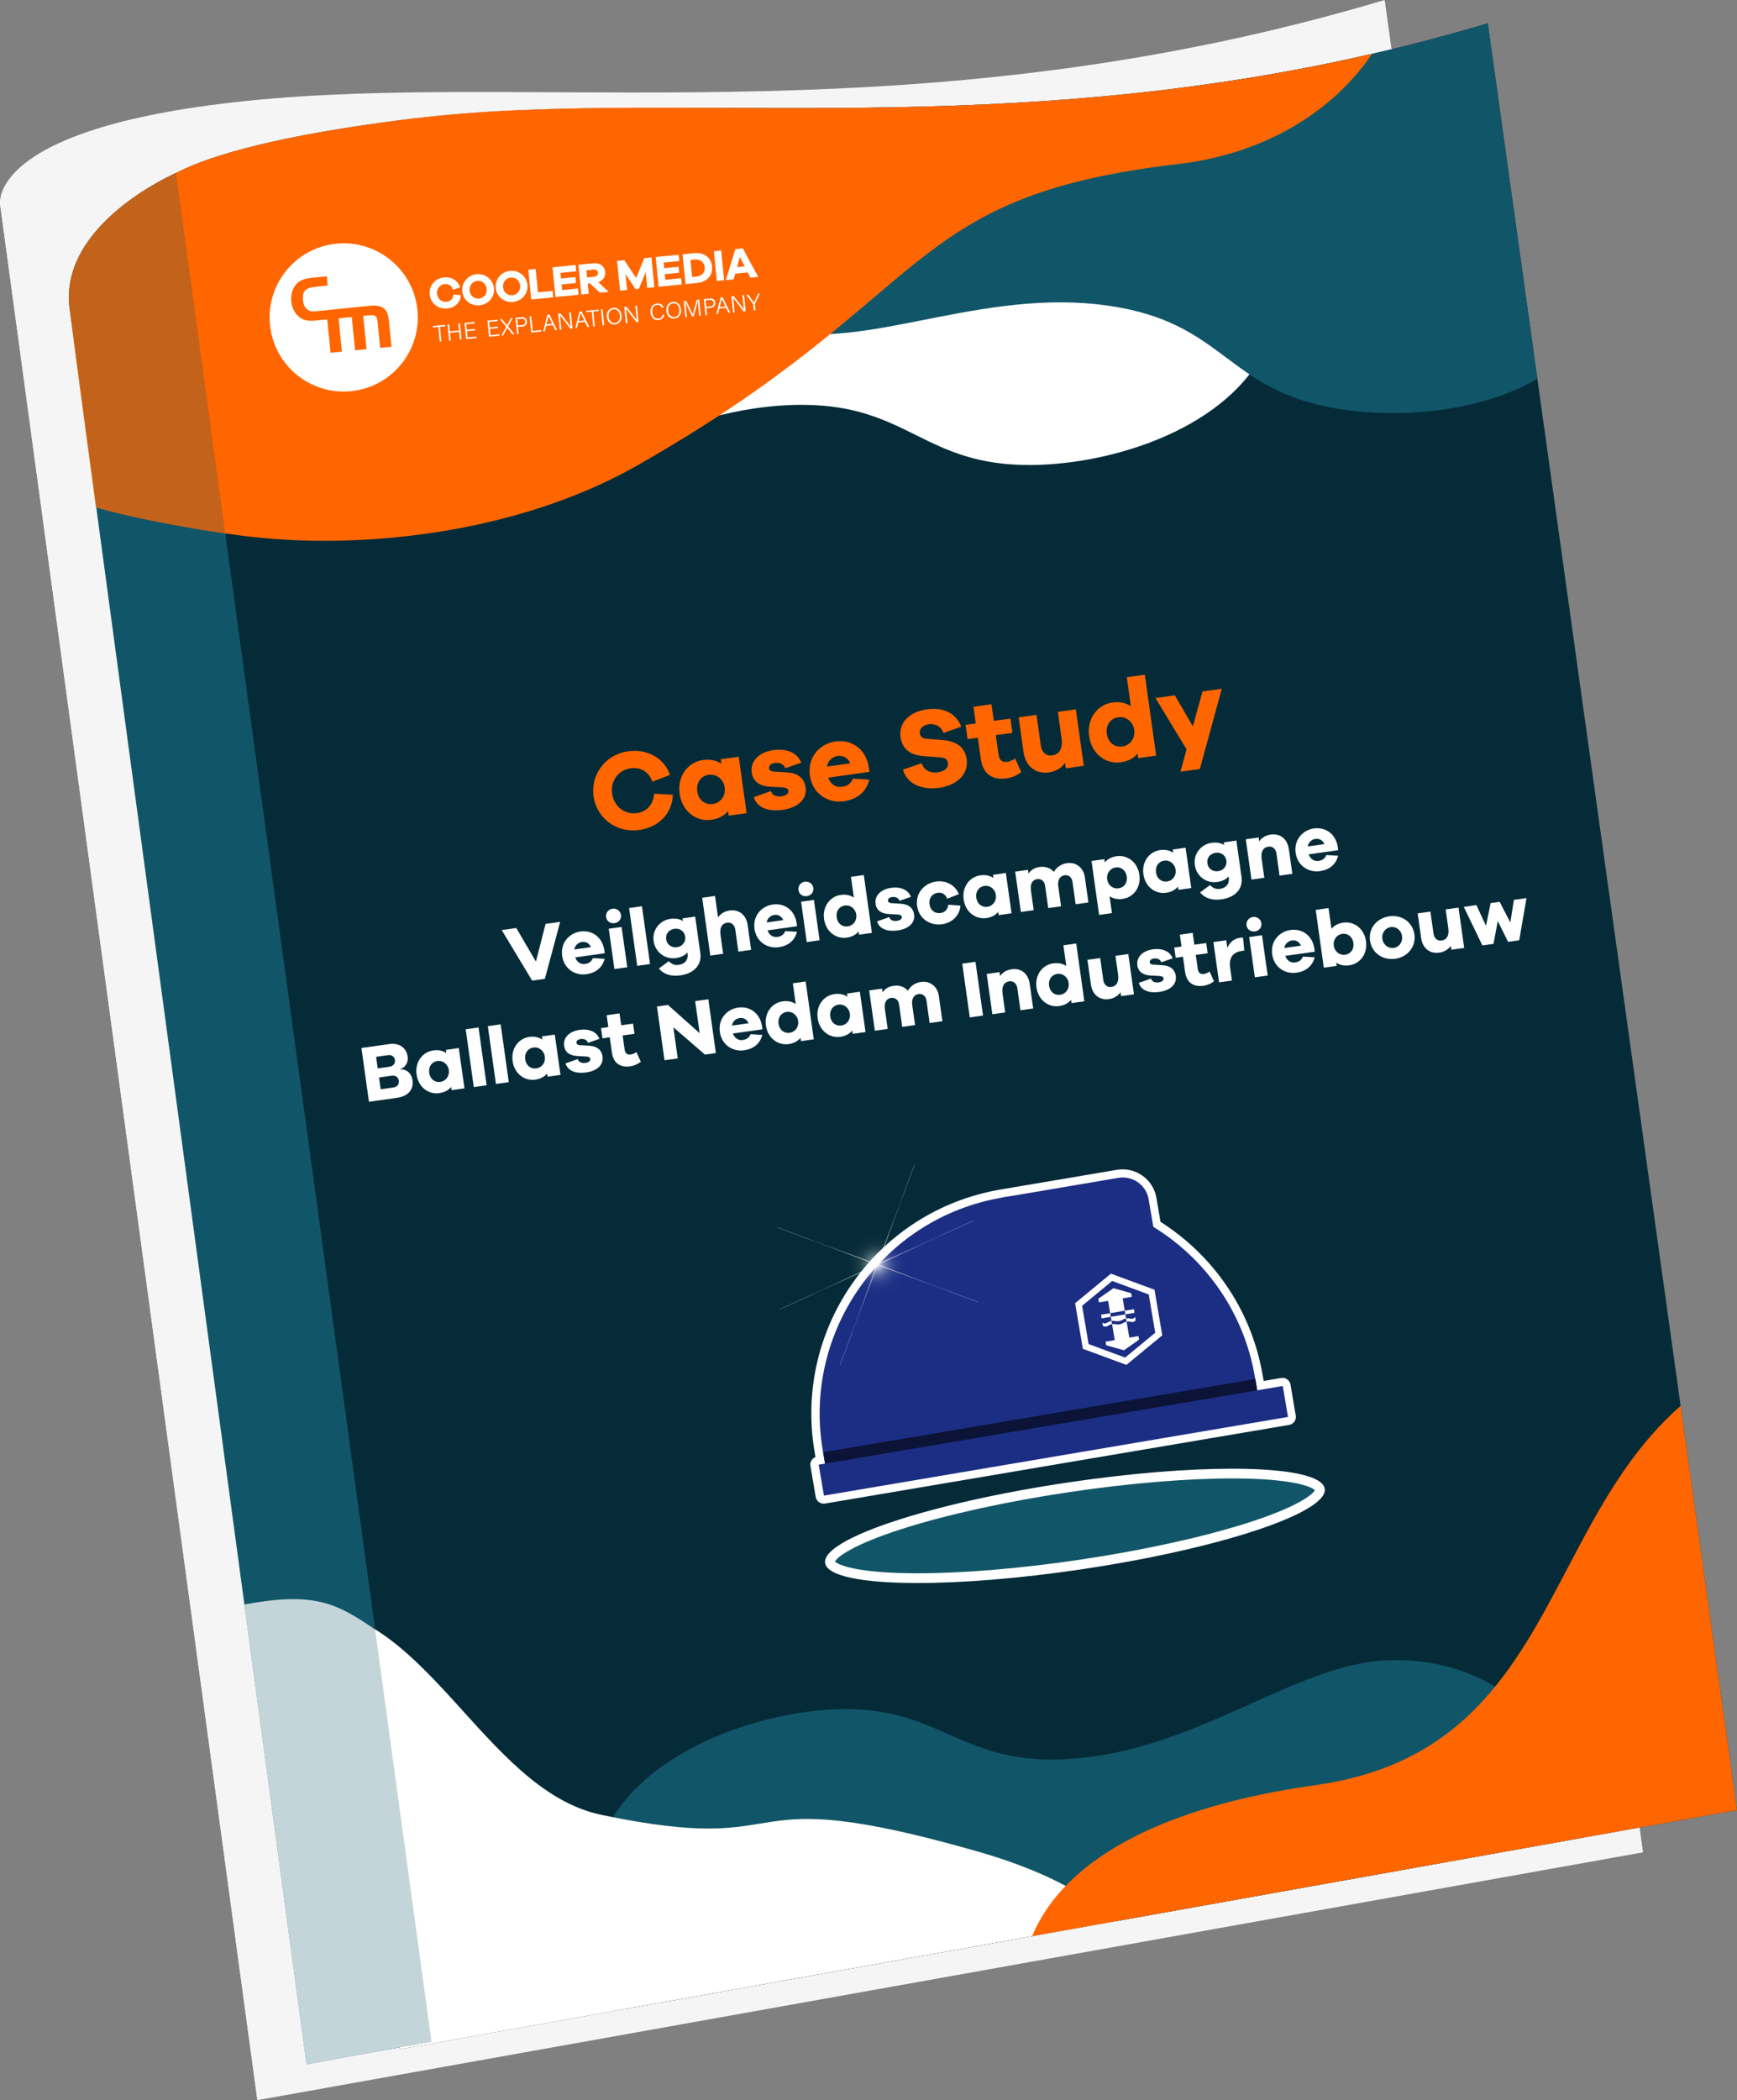 <?xml version="1.0" encoding="UTF-8"?>
<svg id="Layer_2" data-name="Layer 2" xmlns="http://www.w3.org/2000/svg" xmlns:xlink="http://www.w3.org/1999/xlink" viewBox="0 0 535.7 647.61">
  <rect x="0" y="0" width="535.7" height="647.61" fill="#808080" stroke="none"/>
  <defs>
    <style>
      .cls-1 {
        fill: #f5f5f5;
      }

      .cls-1, .cls-2, .cls-3, .cls-4, .cls-5, .cls-6, .cls-7, .cls-8, .cls-9, .cls-10, .cls-11 {
        stroke-width: 0px;
      }

      .cls-2 {
        fill: #0b1336;
      }

      .cls-12 {
        clip-path: url(#clippath);
      }

      .cls-13, .cls-3 {
        fill: #062b38;
      }

      .cls-4 {
        fill: #1b2e83;
      }

      .cls-14 {
        stroke: #fff;
        stroke-linejoin: round;
        stroke-width: 5px;
      }

      .cls-14, .cls-9, .cls-10, .cls-11 {
        fill: #fff;
      }

      .cls-5 {
        fill: url(#radial-gradient-4);
      }

      .cls-6 {
        fill: #f60;
      }

      .cls-7 {
        fill: #f60;
      }

      .cls-8 {
        fill: #115668;
      }

      .cls-15, .cls-10 {
        opacity: .75;
      }

      .cls-9 {
        fill-rule: evenodd;
      }

      .cls-16 {
        stroke: url(#radial-gradient);
      }

      .cls-16, .cls-17, .cls-18 {
        fill: none;
        stroke-miterlimit: 10;
        stroke-width: .21px;
      }

      .cls-17 {
        stroke: url(#radial-gradient-3);
      }

      .cls-18 {
        stroke: url(#radial-gradient-2);
      }
    </style>
    <clipPath id="clippath">
      <path class="cls-3" d="M45.64,61.65s-2.23-14.81,81.96-25.12c85.14-10.42,196.02,11.06,331.24-29.34l76.86,550.97-412.33,73.74L45.64,61.65Z"/>
    </clipPath>
    <radialGradient id="radial-gradient" cx="554.64" cy="489.41" fx="554.64" fy="489.41" r="23.2" gradientTransform="translate(-437.68 176.13) rotate(-24.62)" gradientUnits="userSpaceOnUse">
      <stop offset="0" stop-color="#fff"/>
      <stop offset=".2" stop-color="rgba(255, 255, 255, .83)" stop-opacity=".83"/>
      <stop offset=".59" stop-color="rgba(255, 255, 255, .52)" stop-opacity=".52"/>
      <stop offset=".86" stop-color="rgba(255, 255, 255, .32)" stop-opacity=".32"/>
      <stop offset="1" stop-color="#fff" stop-opacity=".25"/>
    </radialGradient>
    <radialGradient id="radial-gradient-2" cx="-771.87" cy="-3031.8" fx="-771.87" fy="-3031.8" r="23.32" gradientTransform="translate(-61.89 3500.76) rotate(20.38)" xlink:href="#radial-gradient"/>
    <radialGradient id="radial-gradient-3" cx="-7721.08" cy="-3256.88" fx="-7721.08" fy="-3256.88" r="23.32" gradientTransform="translate(-5471.67 6493.15) rotate(110.38)" xlink:href="#radial-gradient"/>
    <radialGradient id="radial-gradient-4" cx="554.64" cy="489.41" fx="554.64" fy="489.41" r="11.67" gradientTransform="translate(-437.68 176.13) rotate(-24.62)" gradientUnits="userSpaceOnUse">
      <stop offset="0" stop-color="#fff"/>
      <stop offset=".11" stop-color="rgba(255, 255, 255, .8)" stop-opacity=".8"/>
      <stop offset=".24" stop-color="rgba(255, 255, 255, .59)" stop-opacity=".59"/>
      <stop offset=".37" stop-color="rgba(255, 255, 255, .41)" stop-opacity=".41"/>
      <stop offset=".5" stop-color="rgba(255, 255, 255, .26)" stop-opacity=".26"/>
      <stop offset=".63" stop-color="rgba(255, 255, 255, .15)" stop-opacity=".15"/>
      <stop offset=".76" stop-color="rgba(255, 255, 255, .07)" stop-opacity=".07"/>
      <stop offset=".88" stop-color="rgba(255, 255, 255, .02)" stop-opacity=".02"/>
      <stop offset="1" stop-color="#fff" stop-opacity="0"/>
    </radialGradient>
  </defs>
  <g id="Content">
    <path class="cls-1" d="M.09,63.4s-4.88-25.28,83.69-32.77C172.34,23.14,286.91,42.08,427.04.22l79.65,570.97-427.31,76.41L.09,63.4Z"/>
    <path class="cls-1" d="M.05,63.17s-4.88-25.28,83.69-32.77c88.57-7.49,203.14,11.46,343.27-30.4l79.65,570.97-427.31,76.41L.05,63.17Z"/>
    <path class="cls-8" d="M54.27,53.33s-36.22,15.6-32.82,41.76c3.4,26.16,73.09,541.46,73.09,541.46l38.53-7.01L73.81,67.21l-19.54-13.89Z"/>
    <g>
      <path class="cls-13" d="M45.64,61.65s-2.23-14.81,81.96-25.12c85.14-10.42,196.02,11.06,331.24-29.34l76.86,550.97-412.33,73.74L45.64,61.65Z"/>
      <g class="cls-12">
        <path class="cls-11" d="M88.6,90.74c-2.52,28.54,19.39,59.8,57.45,60.12,29.19.25,60.98-26.16,101.55-26.02,32.68.11,37.32,18.81,70.49,18.55,25.52-.2,61.39-11.59,72.72-37.04,15.21-34.17-17.73-84.95-54.56-106.6-79.82-46.91-242.39,31.51-247.65,90.98Z"/>
        <path class="cls-8" d="M455.5-12.1c-70.03-60.56-244.1-12.81-260.01,44.74-7.64,27.62,8.27,62.32,45.64,69.51,28.66,5.52,64.7-14.71,104.58-7.24,32.12,6.02,33.31,25.25,65.98,30.98,25.14,4.41,62.48-.31,78.21-23.29,21.13-30.86-2.09-86.76-34.4-114.7"/>
        <path class="cls-8" d="M488.09,569.45c1.24-28.63-22.06-58.87-60.09-57.49-29.17,1.06-59.75,28.87-100.28,30.55-32.65,1.35-38.13-17.12-71.25-15.37-25.49,1.35-60.81,14.33-70.98,40.26-13.66,34.82,21.52,84.07,59.29,104.04,81.84,43.28,240.74-42.35,243.32-102Z"/>
        <path class="cls-7" d="M79.16-25.15C16.87,37.51-11,119.28,27.27,148.96c29.84,23.15,113.77,26.07,169.08-5.33,92.91-52.76,80.69-82.96,166.92-93.04,45.92-5.37,68.12-38.61,68.15-56.89.05-39.28-102.31-42.89-114.39-50.4"/>
        <path class="cls-11" d="M362.81,650.05c5.33-40.2-13.76-65.53-61.21-79.1-79.24-22.66-52.42,2.03-116.11-11.32-36.74-7.7-54.34-65.64-93.63-64-37.99,1.59-101.62,30.65-108.13,65.06-8.14,43.05,46.45,82.13,75.42,102.87,68.65,49.14,172.3,77.55,252.73,37.59,14.46-7.18,47.27-23.48,50.93-51.1Z"/>
        <path class="cls-6" d="M562.98,412.06l21.37,153.2-268.79,48.07s-7.62-49.11,90.28-62.89c91.56-12.89,62.67-118.67,157.13-138.38Z"/>
      </g>
    </g>
    <g>
      <path class="cls-7" d="M207.52,245.07c-.26,5.97-4.46,10.03-10.42,10.87-6.9.97-13.09-3.57-14.04-10.4-.95-6.79,3.74-12.9,10.64-13.87,5.72-.8,11.05,1.91,12.93,7.27l-5.43,2.11c-1.2-3.26-3.79-4.56-6.77-4.14-3.67.52-6.21,3.88-5.65,7.83.55,3.95,3.92,6.52,7.59,6,2.95-.41,5.07-2.41,5.38-5.99l5.77.32Z"/>
      <path class="cls-7" d="M230.27,250.74l-5.55.78-.19-1.39c-1.18,1.4-2.89,2.35-5.14,2.67-4.61.65-9.01-2.52-9.79-8.03-.77-5.48,2.59-9.77,7.2-10.41,2.25-.32,4.15.12,5.68,1.15l-.2-1.39,5.55-.78,2.44,17.4ZM223.5,242.82c-.38-2.67-2.64-4.22-4.9-3.91-2.43.34-3.94,2.43-3.56,5.09.38,2.7,2.4,4.26,4.83,3.92,2.25-.32,4.01-2.4,3.63-5.11Z"/>
      <path class="cls-7" d="M237.72,243.93c.45,1.46,1.88,1.82,3.37,1.61,1.46-.2,2.17-.94,2.06-1.7-.08-.59-.6-.98-1.91-1.04l-3.63-.2c-3.31-.14-5.39-1.61-5.77-4.35-.5-3.57,2.26-6.33,6.66-6.94,4.33-.61,7.49.96,8.6,3.88l-4.92,1.72c-.32-1.05-1.5-1.88-3.2-1.64-1.49.21-1.88,1.01-1.79,1.63.07.49.34.94,1.49,1.03l4.21.26c3.39.23,5.19,1.99,5.55,4.56.54,3.85-2.5,6.33-7.08,6.97-4.09.57-7.8-.42-8.89-3.91l5.25-1.87Z"/>
      <path class="cls-7" d="M268.17,238l-12.76,1.79c.74,2.02,2.34,3.1,4.21,2.84,1.28-.18,2.73-.7,3.43-2.53l5.06.31c-.97,3.88-3.88,6.1-7.87,6.66-5.03.71-9.71-2.42-10.48-7.93-.77-5.48,2.87-9.8,7.93-10.51,4.92-.69,9.37,2.29,10.27,7.96l.2,1.42ZM255.04,236.38l7.18-1.01c-.78-1.8-2.29-2.47-3.89-2.25-1.56.22-3.02,1.41-3.29,3.25Z"/>
      <path class="cls-7" d="M296.43,224.09l-5.46,1.93c-.72-2.13-2.68-2.95-4.51-2.69-1.91.27-2.97,1.48-2.79,2.8.13.94.65,1.57,2.15,1.68l4.97.4c4.15.34,6.81,2.19,7.33,5.86.7,4.96-3.35,8.14-8.51,8.87-5.23.74-9.88-1.16-11.14-5.61l5.73-1.97c.93,2.31,2.73,3.11,5.06,2.79,2.15-.3,3.29-1.45,3.1-2.87-.15-1.04-.72-1.63-2.44-1.74l-5-.36c-3.43-.29-6.59-1.62-7.18-5.85-.63-4.51,2.72-7.84,8.16-8.6,5.06-.71,9.09,1.27,10.55,5.38Z"/>
      <path class="cls-7" d="M314.97,238.07c-1.25.92-2.59,1.67-4.57,1.95-4.33.61-7.26-1.38-7.91-5.96l-.93-6.59-3.15.44-.62-4.4,3.15-.44-.72-5.13,5.55-.78.72,5.13,5.13-.72.62,4.4-5.13.72.85,6.03c.25,1.8,1.22,2.41,2.68,2.21.76-.11,1.76-.53,2.43-1.05l1.9,4.19Z"/>
      <path class="cls-7" d="M334.25,236.14l-5.55.78-.23-1.66c-1.12,1.57-2.85,2.63-5.03,2.93-4.05.57-7.16-1.93-7.78-6.3l-1.5-10.68,5.51-.77,1.33,9.5c.29,2.04,1.69,3.26,3.46,3.01,2.18-.31,3.4-2,2.92-5.36l-1.13-8.08,5.55-.78,2.44,17.4Z"/>
      <path class="cls-7" d="M356.57,233l-5.55.78-.19-1.39c-1.18,1.4-2.89,2.35-5.14,2.67-4.61.65-9.01-2.52-9.79-8.03-.77-5.48,2.59-9.77,7.2-10.41,2.25-.32,4.15.12,5.67,1.15l-1.26-8.94,5.55-.78,3.51,24.96ZM349.8,225.08c-.38-2.67-2.64-4.22-4.9-3.91-2.43.34-3.94,2.43-3.56,5.09.38,2.7,2.4,4.26,4.83,3.92,2.25-.32,4.01-2.4,3.63-5.11Z"/>
      <path class="cls-7" d="M370.05,237.12l-6,.84,1.9-6.88-9.58-15.83,5.96-.84,5.55,9.58,2.98-10.77,5.96-.84-6.78,24.74Z"/>
    </g>
    <path class="cls-8" d="M54.39,54.22l78.67,575.32-16.64,2.98L36.86,77.34s2.11-16.52,17.41-24.01l.12.9"/>
    <g>
      <path class="cls-9" d="M103.74,75.14c-12.55,1.25-21.73,12.45-20.48,25.01,1.25,12.55,12.45,21.73,25.01,20.48,12.55-1.25,21.72-12.45,20.47-25.01-1.25-12.55-12.45-21.73-25-20.48ZM120.74,106.91l-3.49.35-.79-7.89c-.19-1.9-.63-2.33-2.48-2.15l-1.95.19,1.02,10.26-3.54.35-1.02-10.26-4.07.41,1.02,10.26-3.49.35-1.03-10.3-3.54.35c-2.17.22-3.75,0-5.1-1.08-1.32-1.05-2.24-2.78-2.44-4.75-.21-2.07.34-3.97,1.44-5.26,1.11-1.3,2.62-1.85,4.78-2.06l4.72-.47.28,2.85-3.69.37c-2.97.3-4.22,1.17-3.91,4.22.16,1.57.73,2.57,1.87,3.11.74.36,1.61.27,2.79.15l15.84-1.61c3.8-.38,5.6.8,5.94,4.27l.83,8.34Z"/>
      <g>
        <path class="cls-11" d="M142.14,91.03c-.2,2.34-1.91,3.87-4.27,4.1-2.73.27-5.08-1.61-5.35-4.31s1.67-5.01,4.4-5.28c2.26-.23,4.31.93,4.97,3.06l-2.17.74c-.42-1.3-1.42-1.85-2.59-1.73-1.45.14-2.5,1.42-2.34,2.99s1.44,2.62,2.89,2.48c1.16-.12,2.03-.87,2.21-2.27l2.26.22Z"/>
        <path class="cls-11" d="M152.35,88.87c.27,2.67-1.67,4.99-4.41,5.27s-5.1-1.62-5.37-4.29,1.67-5.02,4.41-5.29,5.1,1.64,5.37,4.32ZM150.09,89.09c-.16-1.58-1.41-2.63-2.9-2.48s-2.51,1.43-2.36,3c.16,1.56,1.41,2.6,2.9,2.45s2.52-1.41,2.36-2.97Z"/>
        <path class="cls-11" d="M162.67,87.84c.27,2.67-1.67,4.99-4.41,5.27s-5.1-1.62-5.37-4.29c-.27-2.68,1.67-5.02,4.41-5.29s5.1,1.64,5.37,4.32ZM160.41,88.07c-.16-1.58-1.41-2.63-2.9-2.48s-2.51,1.43-2.36,3,1.41,2.6,2.9,2.45,2.52-1.41,2.36-2.97Z"/>
        <path class="cls-11" d="M170.62,91.67l-6.78.68-.91-9.18,2.26-.23.72,7.2,4.52-.45.2,1.97Z"/>
        <path class="cls-11" d="M178.46,90.89l-7.15.71-.91-9.18,7.11-.71.19,1.95-4.85.48.17,1.73,4.45-.44.18,1.84-4.45.44.17,1.73,4.89-.49.19,1.95Z"/>
        <path class="cls-11" d="M184.99,90.24l-3.08-2.87-.66.07.31,3.15-2.26.23-.91-9.18,4.64-.46c1.99-.2,3.42.88,3.6,2.67.15,1.51-.67,2.68-2.12,3.16l3.2,2.97-2.73.27ZM183.2,85.33c.81-.08,1.29-.57,1.22-1.24s-.63-1.04-1.44-.96l-2.14.21.22,2.21,2.14-.21Z"/>
        <path class="cls-11" d="M201.81,88.57l-2.19.22-.49-4.89-2.09,5.15-1.04.1-3.08-4.66.49,4.92-2.19.22-.91-9.18,2.22-.22,3.66,5.51,2.5-6.13,2.21-.22.91,9.18Z"/>
        <path class="cls-11" d="M210.27,87.72l-7.15.71-.91-9.18,7.11-.71.19,1.95-4.85.48.17,1.73,4.45-.44.18,1.84-4.45.44.17,1.73,4.89-.49.19,1.95Z"/>
        <path class="cls-11" d="M214.13,78.07c3.03-.3,5.21,1.36,5.48,4.09s-1.54,4.79-4.57,5.09l-3.63.36-.91-9.18,3.63-.36ZM214.76,85.3c1.71-.17,2.73-1.32,2.57-2.91-.16-1.59-1.39-2.52-3.1-2.35l-1.29.13.52,5.26,1.29-.13Z"/>
        <path class="cls-11" d="M221.07,86.65l-.91-9.18,2.26-.23.91,9.18-2.26.23Z"/>
        <path class="cls-11" d="M231.42,85.62l-.81-1.61-3.86.38-.48,1.74-2.42.24,2.92-9.56,2.31-.23,4.75,8.8-2.41.24ZM228.19,79.24l-.86,3.13,2.34-.23-1.48-2.9Z"/>
        <path class="cls-11" d="M135.18,100.83l-1.64.16-.04-.45,3.8-.38.04.45-1.65.16.45,4.52-.51.05-.45-4.52Z"/>
        <path class="cls-11" d="M138.02,100.1l.51-.05.21,2.13,2.81-.28-.21-2.13.51-.05.5,4.97-.51.05-.24-2.4-2.81.28.24,2.4-.51.05-.5-4.97Z"/>
        <path class="cls-11" d="M146.52,101.86l-2.51.25.19,1.94,2.75-.27-.02.46-3.18.32-.5-4.97,3.13-.31.04.45-2.63.26.17,1.68,2.51-.25.04.45Z"/>
        <path class="cls-11" d="M153.6,101.15l-2.51.25.19,1.94,2.75-.27-.02.46-3.18.32-.5-4.97,3.13-.31.04.45-2.63.26.17,1.68,2.51-.25.04.45Z"/>
        <path class="cls-11" d="M158.07,103.12l-1.63-2.01h0s-1.2,2.29-1.2,2.29l-.58.06,1.44-2.69-1.87-2.29.59-.06,1.55,1.9h0s1.17-2.18,1.17-2.18l.57-.06-1.42,2.57,1.97,2.39-.6.06Z"/>
        <path class="cls-11" d="M158.96,98.01l1.83-.18c.94-.09,1.63.36,1.72,1.26s-.51,1.51-1.48,1.61l-1.27.13.21,2.11-.51.05-.5-4.97ZM159.72,100.38l1.27-.13c.75-.07,1.05-.49.99-1.1-.06-.64-.53-.94-1.16-.88l-1.3.13.2,1.97Z"/>
        <path class="cls-11" d="M163.34,97.57l.51-.05.45,4.52,2.64-.26-.04.46-3.06.31-.5-4.97Z"/>
        <path class="cls-11" d="M168.45,100.46l-.43,1.68-.51.05,1.31-5.15.62-.06,2.37,4.79-.55.05-.76-1.56-2.05.2ZM170.3,99.82c-.66-1.35-1-2.03-1.14-2.37h0c-.08.41-.3,1.3-.6,2.54l1.75-.17Z"/>
        <path class="cls-11" d="M172.64,101.67l-.5-4.97.71-.07c.86,1.1,2.83,3.58,3.18,4.09h0c-.11-.68-.18-1.43-.26-2.25l-.21-2.11.5-.05.5,4.97-.66.07c-.81-1.05-2.83-3.66-3.23-4.18h0c.1.61.17,1.39.26,2.29l.22,2.17-.5.05Z"/>
        <path class="cls-11" d="M178.36,99.47l-.43,1.68-.51.05,1.31-5.15.62-.06,2.37,4.79-.55.05-.76-1.56-2.05.2ZM180.21,98.83c-.66-1.35-1-2.03-1.14-2.37h0c-.08.41-.3,1.3-.6,2.54l1.75-.17Z"/>
        <path class="cls-11" d="M182.5,96.12l-1.64.16-.04-.45,3.8-.38.04.45-1.65.16.45,4.52-.51.05-.45-4.52Z"/>
        <path class="cls-11" d="M185.85,95.33l.5,4.97-.51.05-.5-4.97.51-.05Z"/>
        <path class="cls-11" d="M191.7,97.23c.14,1.36-.49,2.66-2.04,2.82-1.43.14-2.36-.91-2.5-2.33-.14-1.41.55-2.64,2.04-2.79,1.38-.14,2.35.84,2.49,2.3ZM187.7,97.64c.11,1.11.81,2.07,1.94,1.96,1.23-.12,1.63-1.18,1.52-2.31s-.78-2.03-1.93-1.91c-1.21.12-1.64,1.17-1.53,2.26Z"/>
        <path class="cls-11" d="M193.02,99.64l-.5-4.97.71-.07c.86,1.1,2.83,3.58,3.18,4.09h0c-.11-.68-.18-1.43-.26-2.25l-.21-2.11.5-.05.5,4.97-.66.07c-.81-1.05-2.83-3.66-3.23-4.18h0c.1.61.17,1.39.26,2.29l.22,2.17-.5.05Z"/>
        <path class="cls-11" d="M204.87,97.08c-.15.84-.69,1.51-1.78,1.62-1.45.14-2.32-.91-2.46-2.32-.13-1.35.49-2.64,1.97-2.79,1.12-.11,1.81.45,2.05,1.27l-.51.05c-.26-.58-.7-.96-1.52-.88-1.17.12-1.55,1.23-1.45,2.28.1,1.03.68,2.06,1.9,1.94.79-.08,1.13-.54,1.29-1.12l.51-.05Z"/>
        <path class="cls-11" d="M210.05,95.4c.14,1.36-.49,2.66-2.04,2.82-1.43.14-2.36-.91-2.5-2.33-.14-1.41.55-2.64,2.04-2.79,1.38-.14,2.35.84,2.49,2.3ZM206.06,95.81c.11,1.11.81,2.07,1.94,1.96,1.23-.12,1.63-1.18,1.52-2.31s-.78-2.03-1.93-1.91c-1.21.12-1.64,1.17-1.53,2.26Z"/>
        <path class="cls-11" d="M215.43,95.18c-.09-.95-.18-1.89-.21-2.4h-.02c-.13.75-.82,3.15-1.27,4.78l-.47.05c-.58-1.2-1.78-3.68-2.09-4.45h-.02c.09.57.22,1.7.31,2.55l.2,2.06-.49.05-.5-4.97.76-.08c.79,1.57,1.79,3.61,2.02,4.19h.01c.07-.43.75-2.87,1.24-4.52l.74-.07.5,4.97-.5.05-.22-2.21Z"/>
        <path class="cls-11" d="M217.06,92.23l1.83-.18c.94-.09,1.63.36,1.72,1.26s-.51,1.51-1.48,1.61l-1.27.13.21,2.11-.51.05-.5-4.97ZM217.82,94.59l1.27-.13c.75-.07,1.05-.49.99-1.1-.06-.64-.53-.94-1.16-.88l-1.3.13.2,1.97Z"/>
        <path class="cls-11" d="M221.87,95.14l-.43,1.68-.51.05,1.31-5.15.62-.06,2.37,4.79-.55.05-.76-1.56-2.05.2ZM223.73,94.5c-.66-1.35-1-2.03-1.14-2.37h0c-.08.41-.3,1.3-.6,2.54l1.75-.17Z"/>
        <path class="cls-11" d="M226.06,96.35l-.5-4.97.71-.07c.86,1.1,2.83,3.58,3.18,4.09h0c-.11-.68-.18-1.43-.26-2.25l-.21-2.11.5-.05.5,4.97-.66.07c-.81-1.05-2.83-3.66-3.22-4.18h0c.1.61.17,1.39.26,2.29l.22,2.17-.5.05Z"/>
        <path class="cls-11" d="M232.47,95.71l-.18-1.85s-.02-.09-.04-.12l-2.06-2.83.59-.06c.56.78,1.5,2.09,1.76,2.46.17-.42.85-1.88,1.27-2.77l.55-.05-1.53,3.21s-.02.06-.01.12l.18,1.83-.51.05Z"/>
      </g>
    </g>
    <g class="cls-15">
      <path class="cls-7" d="M29.57,156.47c12.98,3.81,32.67,7.04,40.09,8.06l9.87-.31-14.81-112.44-10.44,1.55s-36.15,15.49-32.82,41.76c3.04,23.97,8.12,61.38,8.12,61.38Z"/>
    </g>
    <path class="cls-10" d="M116.07,502.75c-12.55-8.7-19.31-11.89-40.7-8.01l19.17,141.81,38.53-7.01,12.09-7.08-14.52-100.59-14.57-19.12Z"/>
    <g>
      <path class="cls-8" d="M283.01,486.64c-20.78,0-26.79-3.08-27.06-4.9-.24-1.6,3.74-5.75,20.14-11.18,14.1-4.67,33.15-8.91,53.64-11.96,18.26-2.71,36.11-4.21,50.27-4.21,20.78,0,26.79,3.08,27.06,4.9.24,1.6-3.74,5.75-20.14,11.18-14.09,4.67-33.15,8.91-53.64,11.96-18.26,2.71-36.11,4.21-50.27,4.21Z"/>
      <path class="cls-11" d="M380.01,452.89v3c18.32,0,24.45,2.49,25.51,3.63-.64,1.3-5.28,5.15-20.89,10.12-13.82,4.4-32.13,8.42-51.56,11.31-18.19,2.7-35.96,4.19-50.05,4.19-18.32,0-24.45-2.49-25.51-3.63.64-1.3,5.28-5.15,20.89-10.12,13.82-4.4,32.13-8.42,51.56-11.31,18.19-2.7,35.96-4.19,50.05-4.19v-3M380.01,452.89c-13.76,0-31.4,1.39-50.49,4.22-42.55,6.32-76.15,17.45-75.05,24.85.61,4.08,11.63,6.18,28.54,6.18,13.76,0,31.4-1.39,50.49-4.22,42.55-6.32,76.15-17.45,75.05-24.85-.61-4.08-11.63-6.18-28.54-6.18h0Z"/>
    </g>
    <g>
      <path class="cls-14" d="M395.54,427.38l-7.87,1.33-.46-2.72-.13-.76h0l-.11-.62c-3.39-20.03-15.29-36.48-31.35-46.33l-1.43-8.46c-.75-4.41-4.93-7.37-9.33-6.63l-35.83,6.07h0c-36.81,6.24-61.59,41.13-55.35,77.94l.23,1.38.46,2.72-1.96.33,1.62,9.54,143.12-24.25-1.62-9.54Z"/>
      <g>
        <g>
          <path class="cls-4" d="M247.9,368.74h135.19v8.99c0,37.31-30.29,67.59-67.59,67.59h0c-37.31,0-67.59-30.29-67.59-67.59v-8.99h0Z" transform="translate(694.57 755.62) rotate(170.38)"/>
          <path class="cls-4" d="M364.89,432.59l-43.8,7.42-11.99-70.74,35.82-6.07c4.41-.75,8.59,2.22,9.33,6.63l10.64,62.76Z"/>
          <rect class="cls-4" x="252.27" y="439.45" width="145.16" height="9.68" transform="translate(-69.67 60.53) rotate(-9.62)"/>
          <rect class="cls-2" x="253.2" y="436.52" width="135.19" height="3.53" transform="translate(-68.72 59.76) rotate(-9.62)"/>
          <g>
            <rect class="cls-11" x="346.95" y="403.93" width="2.86" height="1.14" transform="translate(-62.69 63.9) rotate(-9.62)"/>
            <rect class="cls-11" x="339.63" y="405.17" width="2.86" height="1.14" transform="translate(-63 62.69) rotate(-9.62)"/>
            <path class="cls-11" d="M342.77,407.33c-.47.08-.89.25-1.26.51-.16.11-.34.2-.55.23-.37.06-.73-.04-1-.25l.17.99c.27.21.63.31,1,.25.21-.04.39-.12.55-.23.37-.25.79-.43,1.26-.51l-.17-.99Z"/>
            <path class="cls-11" d="M347.45,407.55c.47-.08.92-.05,1.35.06.19.05.39.07.6.04.37-.06.67-.28.86-.57l-.17-.99c-.19.29-.49.5-.86.57-.21.04-.41.02-.6-.04-.43-.12-.89-.14-1.35-.06l.17.99Z"/>
            <path class="cls-11" d="M348.86,398.76l.19,1.13-2.81.48,2.05,12.1,2.81-.48.19,1.12-4.66,3.26-5.47-1.54-.19-1.12,2.82-.48-2.05-12.1-2.82.48-.19-1.12,4.66-3.26,5.47,1.53ZM346.88,404.17l-4.51.76.19,1.13,4.51-.76-.19-1.13ZM345.1,407.38h0s0,0,0,0h0c-.43.07-.81.06-1.2-.03-.37-.09-.72-.08-1.12-.02l.17.99c.4-.07.75-.07,1.12.02.4.09.77.1,1.2.03s.78-.2,1.12-.42c.32-.21.66-.32,1.06-.38l-.17-.99c-.4.07-.74.18-1.06.38-.34.22-.7.35-1.12.42"/>
            <path class="cls-11" d="M358.44,411.77l-11.05,9.11-13.43-4.96-2.39-14.07,11.05-9.11,13.44,4.96,2.39,14.07ZM354.28,399.16l-11.28-4.16-9.27,7.65,2,11.81,11.27,4.16,9.28-7.65-2-11.81Z"/>
          </g>
        </g>
        <g>
          <g>
            <line class="cls-16" x1="240.58" y1="403.7" x2="300.23" y2="376.37"/>
            <line class="cls-18" x1="239.65" y1="378.47" x2="301.49" y2="401.45"/>
            <line class="cls-17" x1="282.06" y1="359.04" x2="259.08" y2="420.88"/>
          </g>
          <circle class="cls-5" cx="270.41" cy="390.03" r="11.67"/>
        </g>
      </g>
    </g>
    <g>
      <path class="cls-11" d="M168.05,301.83l-3.94.55-9.38-15.59,4.5-.63,6.05,10.36,2.98-11.63,4.5-.63-4.72,17.57Z"/>
      <path class="cls-11" d="M186.5,293.94l-9.11,1.28c.53,1.44,1.67,2.21,3.01,2.03.92-.13,1.95-.5,2.45-1.81l3.62.22c-.7,2.77-2.77,4.35-5.62,4.75-3.59.5-6.93-1.73-7.48-5.66-.55-3.91,2.04-7,5.66-7.51,3.51-.49,6.69,1.63,7.33,5.68l.14,1.02ZM177.13,292.78l5.12-.72c-.56-1.28-1.64-1.76-2.77-1.6-1.11.16-2.16,1.01-2.35,2.32Z"/>
      <path class="cls-11" d="M191.51,282.13c.18,1.26-.66,2.34-1.99,2.53s-2.41-.62-2.59-1.88c-.17-1.21.62-2.38,1.96-2.57,1.34-.19,2.45.72,2.62,1.93ZM189.49,298.82l-1.75-12.43,3.96-.56,1.75,12.43-3.96.56Z"/>
      <path class="cls-11" d="M196.52,297.83l-2.5-17.82,3.96-.56,2.5,17.82-3.96.56Z"/>
      <path class="cls-11" d="M215.98,293.84c.54,3.84-2.09,6.35-6.12,6.92-2.85.4-5.16-.28-6.66-2.12l3.04-2.24c1.1.98,1.85,1.31,3.14,1.12,1.81-.25,2.94-1.5,2.67-3.45l-.05-.35c-.78.89-1.96,1.49-3.57,1.71-3.24.46-6.35-1.73-6.85-5.25-.48-3.44,1.91-6.38,5.15-6.83,1.61-.23,2.91.02,3.9.66l-.12-.82,3.89-.55,1.57,11.19ZM211.31,288.81c-.23-1.66-1.71-2.64-3.29-2.41-1.73.24-2.81,1.58-2.57,3.24.23,1.66,1.64,2.67,3.37,2.43,1.59-.22,2.73-1.59,2.5-3.25Z"/>
      <path class="cls-11" d="M230.58,285.27l1.07,7.62-3.93.55-.95-6.78c-.21-1.46-1.21-2.33-2.5-2.15-1.53.22-2.4,1.42-2.06,3.82l.81,5.77-3.96.56-2.5-17.82,3.96-.56.92,6.58c.83-1.13,2.03-1.88,3.62-2.1,2.87-.4,5.09,1.38,5.53,4.5Z"/>
      <path class="cls-11" d="M245.82,285.61l-9.11,1.28c.53,1.44,1.67,2.21,3.01,2.03.92-.13,1.95-.5,2.45-1.81l3.62.22c-.7,2.77-2.77,4.35-5.62,4.75-3.59.5-6.93-1.73-7.48-5.66-.55-3.91,2.04-7,5.66-7.51,3.51-.49,6.69,1.63,7.33,5.68l.14,1.02ZM236.45,284.45l5.12-.72c-.56-1.28-1.64-1.76-2.77-1.6-1.11.16-2.16,1.01-2.35,2.32Z"/>
      <path class="cls-11" d="M250.83,273.8c.18,1.26-.66,2.34-1.99,2.53-1.34.19-2.41-.62-2.59-1.88-.17-1.21.62-2.38,1.96-2.57,1.34-.19,2.45.72,2.62,1.93ZM248.81,290.49l-1.75-12.43,3.96-.56,1.75,12.43-3.96.56Z"/>
      <path class="cls-11" d="M268.91,287.66l-3.96.56-.14-.99c-.84,1-2.06,1.68-3.67,1.9-3.29.46-6.44-1.8-6.99-5.73-.55-3.91,1.85-6.97,5.14-7.44,1.61-.23,2.97.09,4.05.82l-.9-6.39,3.96-.56,2.5,17.82ZM264.07,282.01c-.27-1.91-1.89-3.02-3.5-2.79-1.73.24-2.81,1.73-2.54,3.64.27,1.93,1.71,3.04,3.45,2.8,1.61-.23,2.86-1.71,2.59-3.65Z"/>
      <path class="cls-11" d="M274.24,282.8c.32,1.04,1.34,1.3,2.41,1.15,1.04-.15,1.55-.67,1.47-1.22-.06-.42-.43-.7-1.37-.74l-2.59-.14c-2.36-.1-3.85-1.15-4.12-3.11-.36-2.55,1.61-4.52,4.75-4.96,3.09-.44,5.35.69,6.14,2.77l-3.51,1.23c-.23-.75-1.07-1.34-2.28-1.17-1.06.15-1.34.72-1.27,1.16.05.35.25.67,1.06.73l3,.18c2.42.17,3.71,1.42,3.97,3.25.39,2.75-1.79,4.52-5.06,4.98-2.92.41-5.57-.3-6.35-2.79l3.75-1.33Z"/>
      <path class="cls-11" d="M292.45,278.98l3.75.28c-.21,3.03-2.56,5.31-5.65,5.74-3.71.52-7.15-1.7-7.71-5.63-.55-3.91,2.14-7.01,5.86-7.54,3.02-.42,5.9,1.06,7.01,3.89l-3.59,1.41c-.56-1.46-1.67-2.01-2.93-1.83-1.78.25-2.79,1.73-2.53,3.54.26,1.83,1.63,2.95,3.41,2.7,1.26-.18,2.18-.99,2.39-2.56Z"/>
      <path class="cls-11" d="M311.96,281.62l-3.96.56-.14-.99c-.84,1-2.06,1.68-3.67,1.9-3.29.46-6.44-1.8-6.99-5.73-.55-3.91,1.85-6.97,5.14-7.44,1.61-.23,2.96.09,4.05.82l-.14-.99,3.96-.56,1.75,12.43ZM307.13,275.96c-.27-1.91-1.89-3.02-3.5-2.79-1.73.24-2.81,1.73-2.54,3.64.27,1.93,1.71,3.04,3.45,2.8,1.61-.23,2.86-1.71,2.59-3.65Z"/>
      <path class="cls-11" d="M334.58,270.51l1.09,7.77-3.94.55-.97-6.93c-.2-1.41-1.24-2.17-2.4-2.01-1.46.21-2.28,1.41-1.98,3.48l.86,6.09-3.96.56-.97-6.93c-.2-1.41-1.24-2.17-2.43-2.01-1.44.2-2.23,1.4-1.94,3.48l.86,6.09-3.96.56-1.75-12.43,3.96-.56.16,1.14c.71-1.06,1.84-1.8,3.45-2.02,1.73-.24,3.32.29,4.36,1.53.81-1.43,2.18-2.45,4.11-2.72,2.65-.37,5.03,1.34,5.46,4.36Z"/>
      <path class="cls-11" d="M351.39,269.74c.55,3.94-1.85,6.97-5.14,7.44-1.61.23-2.97-.09-4.05-.82l.73,5.2-3.96.56-2.34-16.63,3.96-.56.14.99c.84-1,2.06-1.68,3.67-1.9,3.29-.46,6.44,1.82,6.99,5.73ZM347.5,270.29c-.27-1.91-1.71-3.04-3.45-2.8-1.61.23-2.86,1.74-2.59,3.65.27,1.93,1.89,3.02,3.5,2.79,1.73-.24,2.81-1.71,2.54-3.64Z"/>
      <path class="cls-11" d="M367.39,273.83l-3.96.56-.14-.99c-.84,1-2.06,1.68-3.67,1.9-3.29.46-6.44-1.8-6.99-5.73-.55-3.91,1.85-6.97,5.14-7.44,1.61-.23,2.97.09,4.05.82l-.14-.99,3.96-.56,1.75,12.43ZM362.56,268.17c-.27-1.91-1.89-3.02-3.5-2.79-1.73.24-2.81,1.73-2.54,3.64.27,1.93,1.71,3.04,3.45,2.8,1.61-.23,2.86-1.71,2.59-3.65Z"/>
      <path class="cls-11" d="M382.89,270.39c.54,3.84-2.09,6.35-6.12,6.92-2.85.4-5.16-.28-6.66-2.12l3.04-2.24c1.1.98,1.85,1.31,3.14,1.12,1.81-.25,2.94-1.5,2.67-3.45l-.05-.35c-.78.89-1.96,1.49-3.57,1.71-3.24.46-6.35-1.73-6.85-5.25-.48-3.44,1.91-6.38,5.15-6.83,1.61-.23,2.91.02,3.9.66l-.12-.82,3.89-.55,1.57,11.19ZM378.22,265.37c-.23-1.66-1.71-2.64-3.29-2.41-1.73.24-2.81,1.58-2.57,3.24.23,1.66,1.64,2.67,3.37,2.43,1.58-.22,2.73-1.59,2.5-3.25Z"/>
      <path class="cls-11" d="M397.49,261.83l1.07,7.62-3.94.55-.95-6.78c-.21-1.46-1.21-2.33-2.47-2.15-1.56.22-2.42,1.43-2.09,3.83l.81,5.77-3.96.56-1.75-12.43,3.96-.56.17,1.19c.8-1.12,2.03-1.88,3.59-2.09,2.9-.41,5.12,1.38,5.55,4.49Z"/>
      <path class="cls-11" d="M412.71,262.16l-9.11,1.28c.53,1.44,1.67,2.21,3.01,2.03.92-.13,1.95-.5,2.45-1.81l3.62.22c-.7,2.77-2.77,4.35-5.62,4.75-3.59.5-6.93-1.73-7.48-5.66-.55-3.91,2.05-7,5.66-7.51,3.51-.49,6.69,1.63,7.33,5.68l.14,1.02ZM403.33,261.01l5.12-.72c-.56-1.28-1.64-1.76-2.78-1.6-1.11.16-2.15,1.01-2.35,2.32Z"/>
      <path class="cls-11" d="M123.49,329.75c1.55-.09,3.38.86,3.73,3.36.39,2.75-1.2,4.91-4.82,5.42l-8.61,1.21-2.33-16.58,8.59-1.21c3.04-.43,5.28,1.1,5.66,3.82.32,2.28-1.14,3.59-2.23,3.87v.1ZM116.5,329.45l3.56-.5c1.21-.17,1.9-1.02,1.74-2.14-.15-1.04-1.06-1.59-2.1-1.45l-3.71.52.5,3.56ZM121.22,335.35c1.31-.18,1.93-1,1.77-2.14-.15-1.09-1.04-1.67-2.21-1.51l-3.89.55.51,3.64,3.81-.54Z"/>
      <path class="cls-11" d="M143.24,335.61l-3.96.56-.14-.99c-.84,1-2.06,1.68-3.67,1.9-3.29.46-6.44-1.8-6.99-5.73-.55-3.91,1.85-6.97,5.14-7.44,1.61-.23,2.97.09,4.05.82l-.14-.99,3.96-.56,1.75,12.42ZM138.41,329.96c-.27-1.91-1.89-3.02-3.5-2.79-1.73.24-2.81,1.73-2.54,3.64.27,1.93,1.71,3.04,3.45,2.8,1.61-.23,2.86-1.71,2.59-3.65Z"/>
      <path class="cls-11" d="M146.12,335.21l-2.5-17.82,3.96-.56,2.5,17.82-3.96.56Z"/>
      <path class="cls-11" d="M152.95,334.25l-2.5-17.82,3.96-.56,2.5,17.82-3.96.56Z"/>
      <path class="cls-11" d="M172.85,331.45l-3.96.56-.14-.99c-.84,1-2.06,1.68-3.67,1.9-3.29.46-6.44-1.8-6.99-5.73-.55-3.91,1.85-6.97,5.14-7.44,1.61-.23,2.96.09,4.05.82l-.14-.99,3.96-.56,1.75,12.42ZM168.02,325.8c-.27-1.91-1.89-3.02-3.5-2.79-1.73.24-2.81,1.73-2.54,3.64.27,1.93,1.71,3.04,3.45,2.8,1.61-.23,2.86-1.71,2.59-3.65Z"/>
      <path class="cls-11" d="M178.18,326.59c.32,1.04,1.34,1.3,2.41,1.15,1.04-.15,1.55-.67,1.47-1.22-.06-.42-.43-.7-1.37-.74l-2.59-.14c-2.36-.1-3.85-1.15-4.12-3.11-.36-2.55,1.61-4.52,4.75-4.96,3.09-.43,5.35.69,6.14,2.77l-3.51,1.23c-.23-.75-1.07-1.34-2.29-1.17-1.06.15-1.34.72-1.28,1.16.05.35.25.67,1.06.73l3,.18c2.42.17,3.71,1.42,3.97,3.25.39,2.75-1.79,4.52-5.06,4.98-2.92.41-5.57-.3-6.35-2.79l3.75-1.33Z"/>
      <path class="cls-11" d="M197.61,327.42c-.89.66-1.85,1.19-3.26,1.39-3.09.43-5.19-.99-5.64-4.26l-.66-4.7-2.25.32-.44-3.14,2.25-.32-.51-3.66,3.96-.56.52,3.66,3.66-.51.44,3.14-3.66.51.61,4.31c.18,1.29.87,1.72,1.91,1.57.54-.08,1.26-.38,1.74-.75l1.35,2.99Z"/>
      <path class="cls-11" d="M220.78,324.72l-3.37.47-9.74-8.42,1.35,9.6-4.08.57-2.33-16.58,3.39-.48,9.78,8.72-1.39-9.9,4.06-.57,2.33,16.58Z"/>
      <path class="cls-11" d="M235.13,317.4l-9.11,1.28c.53,1.44,1.67,2.21,3.01,2.03.92-.13,1.95-.5,2.45-1.81l3.62.22c-.7,2.77-2.77,4.35-5.62,4.75-3.59.5-6.93-1.73-7.48-5.66-.55-3.91,2.04-7,5.66-7.51,3.51-.49,6.69,1.63,7.34,5.68l.14,1.02ZM225.75,316.25l5.12-.72c-.56-1.28-1.64-1.76-2.77-1.6-1.12.16-2.16,1.01-2.35,2.32Z"/>
      <path class="cls-11" d="M250.98,320.48l-3.96.56-.14-.99c-.84,1-2.06,1.68-3.67,1.9-3.29.46-6.44-1.8-6.99-5.73-.55-3.91,1.85-6.97,5.14-7.44,1.61-.23,2.97.09,4.05.82l-.9-6.39,3.96-.56,2.5,17.82ZM246.15,314.82c-.27-1.91-1.89-3.02-3.5-2.79-1.73.24-2.81,1.73-2.54,3.64.27,1.93,1.71,3.04,3.45,2.8,1.61-.23,2.86-1.71,2.59-3.65Z"/>
      <path class="cls-11" d="M266.93,318.24l-3.96.56-.14-.99c-.84,1-2.06,1.68-3.67,1.9-3.29.46-6.44-1.8-6.99-5.73-.55-3.91,1.85-6.97,5.14-7.44,1.61-.23,2.97.09,4.05.82l-.14-.99,3.96-.56,1.75,12.42ZM262.09,312.58c-.27-1.91-1.89-3.02-3.5-2.79-1.73.24-2.81,1.73-2.54,3.64.27,1.93,1.71,3.04,3.45,2.8,1.61-.23,2.86-1.71,2.59-3.65Z"/>
      <path class="cls-11" d="M289.55,307.13l1.09,7.77-3.94.55-.97-6.93c-.2-1.41-1.24-2.17-2.4-2.01-1.46.21-2.28,1.41-1.98,3.48l.86,6.09-3.96.56-.97-6.93c-.2-1.41-1.24-2.17-2.43-2.01-1.44.2-2.23,1.4-1.94,3.48l.86,6.09-3.96.56-1.75-12.42,3.96-.56.16,1.14c.71-1.06,1.84-1.8,3.45-2.02,1.73-.24,3.32.29,4.36,1.53.81-1.43,2.18-2.45,4.11-2.72,2.65-.37,5.04,1.34,5.46,4.36Z"/>
      <path class="cls-11" d="M299.09,313.72l-2.33-16.58,4.08-.57,2.33,16.58-4.08.57Z"/>
      <path class="cls-11" d="M317.57,303.35l1.07,7.62-3.93.55-.95-6.78c-.21-1.46-1.21-2.33-2.47-2.15-1.56.22-2.43,1.43-2.09,3.83l.81,5.77-3.96.56-1.75-12.42,3.96-.56.17,1.19c.8-1.12,2.03-1.88,3.59-2.09,2.9-.41,5.12,1.38,5.55,4.5Z"/>
      <path class="cls-11" d="M334.42,308.76l-3.96.56-.14-.99c-.84,1-2.06,1.68-3.67,1.9-3.29.46-6.44-1.8-6.99-5.73-.55-3.91,1.85-6.97,5.14-7.44,1.61-.23,2.96.09,4.05.82l-.9-6.39,3.96-.56,2.5,17.82ZM329.58,303.1c-.27-1.91-1.89-3.02-3.5-2.79-1.73.24-2.81,1.73-2.54,3.64.27,1.93,1.71,3.04,3.45,2.8,1.61-.23,2.86-1.71,2.59-3.65Z"/>
      <path class="cls-11" d="M349.71,306.61l-3.96.56-.17-1.19c-.8,1.12-2.03,1.88-3.59,2.1-2.9.41-5.12-1.38-5.55-4.5l-1.07-7.62,3.94-.55.95,6.78c.21,1.46,1.21,2.33,2.47,2.15,1.56-.22,2.42-1.43,2.09-3.83l-.81-5.77,3.96-.56,1.75,12.42Z"/>
      <path class="cls-11" d="M354.97,301.76c.32,1.04,1.34,1.3,2.41,1.15,1.04-.15,1.55-.67,1.47-1.22-.06-.42-.43-.7-1.37-.74l-2.59-.14c-2.36-.1-3.85-1.15-4.12-3.11-.36-2.55,1.61-4.52,4.75-4.96,3.09-.43,5.35.69,6.14,2.77l-3.51,1.23c-.23-.75-1.07-1.34-2.28-1.17-1.06.15-1.34.72-1.28,1.16.05.35.25.67,1.06.73l3,.18c2.42.17,3.71,1.42,3.96,3.25.39,2.75-1.79,4.52-5.05,4.98-2.92.41-5.57-.3-6.35-2.79l3.75-1.33Z"/>
      <path class="cls-11" d="M374.4,302.58c-.89.66-1.85,1.19-3.26,1.39-3.09.43-5.19-.99-5.65-4.26l-.66-4.7-2.25.32-.44-3.14,2.25-.32-.52-3.66,3.96-.56.51,3.66,3.66-.51.44,3.14-3.66.51.61,4.31c.18,1.29.87,1.72,1.91,1.57.54-.08,1.26-.38,1.74-.75l1.35,2.99Z"/>
      <path class="cls-11" d="M383.36,289.14l.38,3.98-.72.1c-2.77.39-4.08,2.04-3.63,5.25l.54,3.89-3.96.56-1.75-12.42,3.96-.56.33,2.38c.68-1.61,1.89-2.87,3.92-3.15.35-.05.6-.06.91-.03Z"/>
      <path class="cls-11" d="M389.02,284.68c.18,1.26-.66,2.34-1.99,2.53-1.34.19-2.41-.62-2.59-1.88-.17-1.21.62-2.38,1.96-2.57,1.34-.19,2.45.72,2.62,1.93ZM387,301.37l-1.75-12.42,3.96-.56,1.75,12.42-3.96.56Z"/>
      <path class="cls-11" d="M405.48,293.47l-9.11,1.28c.53,1.44,1.67,2.21,3.01,2.03.92-.13,1.95-.5,2.45-1.81l3.62.22c-.7,2.77-2.77,4.35-5.62,4.75-3.59.5-6.93-1.73-7.48-5.66-.55-3.91,2.04-7,5.66-7.51,3.52-.49,6.69,1.63,7.34,5.68l.14,1.02ZM396.1,292.32l5.12-.72c-.56-1.28-1.64-1.76-2.77-1.6-1.11.16-2.16,1.01-2.35,2.32Z"/>
      <path class="cls-11" d="M421.28,290.22c.55,3.94-1.85,6.97-5.14,7.44-1.61.23-2.97-.09-4.05-.82l.14.99-3.96.56-2.5-17.82,3.96-.56.9,6.39c.84-1,2.06-1.68,3.67-1.9,3.29-.46,6.44,1.82,6.99,5.73ZM417.39,290.76c-.27-1.91-1.71-3.04-3.45-2.8-1.61.23-2.86,1.74-2.59,3.65.27,1.93,1.89,3.02,3.5,2.79,1.73-.24,2.81-1.71,2.54-3.64Z"/>
      <path class="cls-11" d="M436.21,288.12c.55,3.94-2.2,7-5.88,7.52-3.76.53-7.25-1.66-7.8-5.59-.55-3.91,2.2-6.97,5.96-7.5,3.69-.52,7.17,1.67,7.72,5.58ZM432.4,288.66c-.27-1.93-1.91-3.01-3.45-2.8-1.61.23-2.89,1.72-2.62,3.65.28,1.96,1.91,3.01,3.52,2.79,1.53-.22,2.82-1.68,2.54-3.64Z"/>
      <path class="cls-11" d="M451.56,292.3l-3.96.56-.17-1.19c-.8,1.12-2.03,1.88-3.59,2.09-2.9.41-5.12-1.38-5.55-4.49l-1.07-7.62,3.93-.55.95,6.78c.21,1.46,1.21,2.33,2.47,2.15,1.56-.22,2.42-1.43,2.09-3.83l-.81-5.77,3.96-.56,1.75,12.42Z"/>
      <path class="cls-11" d="M468.53,289.94l-3.44.48-3.17-6.42-1.31,7.05-3.44.48-5.73-11.89,3.89-.55,2.97,6.4,1.41-7.01,2.8-.39,3.29,6.38,1.09-6.99,3.89-.55-2.24,13.01Z"/>
    </g>
  </g>
</svg>